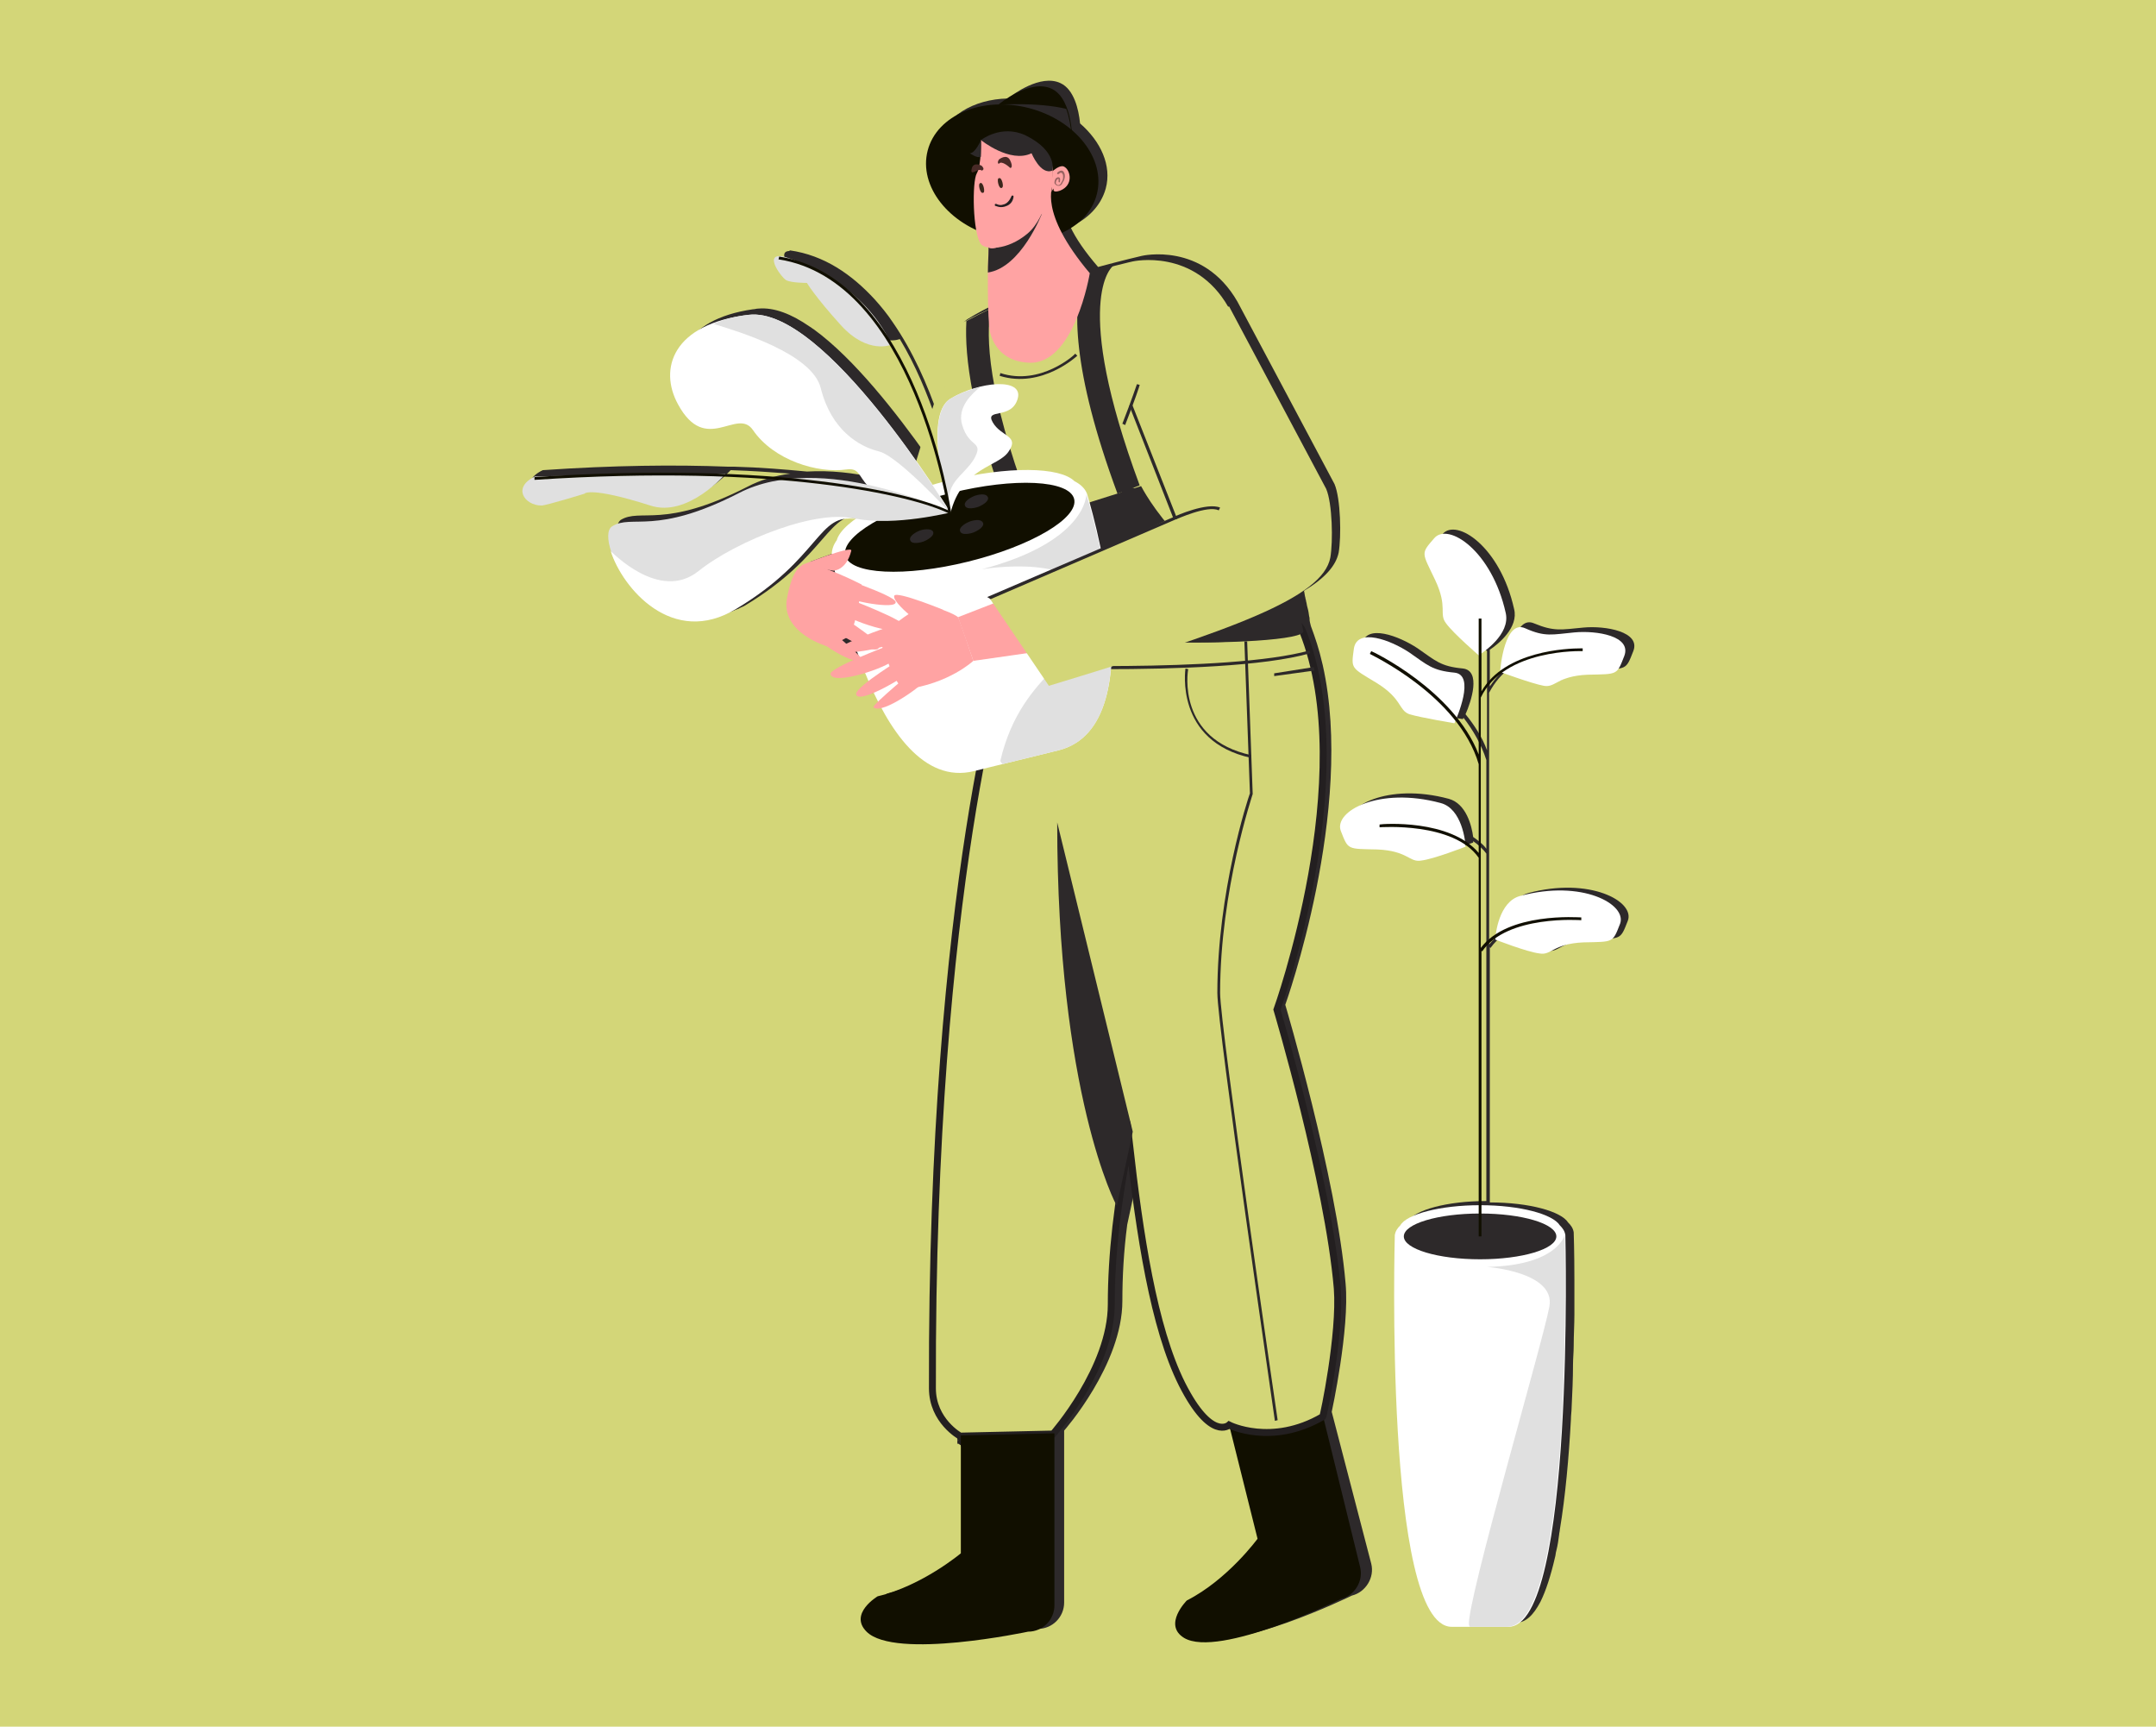 <?xml version="1.0" encoding="utf-8"?>
<!-- Generator: Adobe Illustrator 24.3.0, SVG Export Plug-In . SVG Version: 6.00 Build 0)  -->
<svg version="1.1" id="Layer_1" xmlns="http://www.w3.org/2000/svg" xmlns:xlink="http://www.w3.org/1999/xlink" x="0px" y="0px"
	 viewBox="0 0 311 249" style="enable-background:new 0 0 311 249;" xml:space="preserve">
<style type="text/css">
	.st0{fill:#D3D678;}
	.st1{fill:#2D292A;}
	.st2{fill:#FFFFFF;}
	.st3{fill:#E0E0E0;}
	.st4{fill:#110F00;}
	.st5{fill:#D3D678;stroke:#231F20;stroke-miterlimit:10;}
	.st6{fill:#FFA3A3;}
	.st7{fill:none;}
	.st8{fill:#231F20;}
	.st9{fill:#3B261B;}
	.st10{fill:#492A27;}
	.st11{fill:#996362;}
</style>
<rect x="-6.7" y="-4.3" class="st0" width="325.7" height="257.6"/>
<g>
	<path class="st1" d="M192.1,203.6c0,0,2.6-11.9,2-18.5c-1.3-15.3-8.7-40.2-8.7-40.2s10.1-28.1,5.4-49l-0.1-0.4l0,0
		c-0.4-1.8-1-3.6-1.6-5.2c0,0,0,0,0,0c-0.1-0.4-0.2-0.7-0.2-1.1c0,0,0,0,0-0.1c-0.1-0.3-0.1-0.7-0.2-1.1c0-0.1-0.1-0.3-0.1-0.4
		c-0.1-0.3-0.1-0.6-0.2-0.9c0-0.2-0.1-0.3-0.1-0.5c-0.1-0.3-0.1-0.6-0.2-1c3-1.8,4.6-3.6,5-5.5c0.4-2.3,0.3-7.8-0.6-9.9l-14-26.3
		c-5-8.7-13.8-6.6-13.8-6.6s-2.6,0.6-6.3,1.6v0c-1.9-2.2-3.2-4.1-4-5.8c2.5-1.1,4.4-3,5.1-5.5c0.9-3.3-0.7-6.8-3.7-9.4
		c-0.2-2.1-0.9-4.9-2.8-5.8c-2.9-1.4-7,1.7-7.6,2.2c-5,0.1-9.2,2.6-10.2,6.6c-1.1,4.4,1.9,9,6.9,11.4c0.2,1,0.4,1.7,0.7,2.1
		c0.2,0.2,0.6,0.4,1.1,0.5c-0.1,3.1-0.1,6.2,0,8.9c-1.5,0.7-3,1.5-4.3,2.3c-1.2,0.7-1.7,2.9-1.9,6.1l-2.4,7.8
		c-1.5-4.4-3.6-9.2-6.5-13.4c-0.8-1.2-1.7-2.3-2.6-3.3c-3.3-3.6-7.3-6.4-12.3-7.1l0,0.1c-2,0,0.4,3.1,1,3.4c0.7,0.4,3,0.4,3,0.4
		s1.1,1.9,4.9,6.1c3.2,3.5,6.2,3.1,7,2.8c2.3,3.8,4,8,5.3,11.8l-1.5,4.9c-4.2-5.9-10.3-13.8-16.2-18.1c-0.2-0.1-0.4-0.3-0.6-0.4
		c-2.6-1.8-5.1-2.8-7.4-2.6c-0.3,0-0.5,0.1-0.8,0.1c-10.3,1.5-12.1,7.8-9.5,12.8c4,7.4,8.5,0.4,10.8,3.7c3,4.4,9.4,6.3,13.5,5.7
		c1.8-0.3,1.7,0.8,2.9,2.1c-3.1-0.7-6.5-1.1-9.9-0.9c-3.2-0.3-6.7-0.6-10.5-0.7c0,0,0,0,0,0c-0.3,0-0.6,0-0.9,0
		c-7.6-0.3-16.5-0.2-26.7,0.5c-3.4,1.6-1.5,4.2,0.9,4.2c0.8,0,6.2-1.7,6.2-1.7s0.7-1.1,9.5,1.7c4.5,1.5,9.1-2.7,10.5-4.2
		c3.1,0.1,5.9,0.3,8.6,0.5c-2.2,0.3-4.3,0.9-6.2,1.9c-12.1,6.2-15.4,3-18.3,4.8C88.4,76,89,79,90.8,82c0,0,0,0,0,0
		c0.3,0.5,0.7,1,1,1.5c0.1,0.1,0.1,0.1,0.2,0.2c0.1,0.1,0.2,0.2,0.3,0.4c0.1,0.1,0.2,0.2,0.2,0.3c0.1,0.1,0.2,0.2,0.3,0.3
		c0.2,0.2,0.3,0.4,0.5,0.5c0.1,0.1,0.2,0.1,0.2,0.2c0.1,0.1,0.3,0.2,0.4,0.4c0.1,0.1,0.2,0.1,0.3,0.2c0.1,0.1,0.3,0.2,0.4,0.4
		c0.1,0.1,0.1,0.1,0.2,0.2c0.2,0.2,0.4,0.3,0.7,0.5c0,0,0.1,0.1,0.1,0.1c0.2,0.1,0.4,0.2,0.6,0.4c0.1,0,0.1,0.1,0.2,0.1
		c0.2,0.1,0.4,0.2,0.6,0.3c0.1,0,0.1,0.1,0.2,0.1c0.3,0.1,0.5,0.2,0.8,0.3c0,0,0.1,0,0.1,0c0.2,0.1,0.5,0.2,0.8,0.2
		c0.1,0,0.1,0,0.2,0.1c0.2,0.1,0.5,0.1,0.7,0.1c0.1,0,0.1,0,0.2,0c0.3,0,0.6,0.1,0.9,0.1c0,0,0,0,0.1,0c0.3,0,0.6,0,0.9,0
		c0.1,0,0.2,0,0.3,0c0.2,0,0.5,0,0.7-0.1c0.1,0,0.2,0,0.3,0c0.3-0.1,0.6-0.1,1-0.2c0,0,0,0,0.1,0c0.3-0.1,0.6-0.2,0.9-0.3
		c0.1,0,0.2-0.1,0.3-0.1c0.2-0.1,0.5-0.2,0.7-0.3c0.1,0,0.2-0.1,0.3-0.1c0.3-0.2,0.7-0.3,1-0.5c0,0,0,0,0,0
		c12.1-7.3,11.8-13.8,17.2-12.9c-1.4,1-2.4,2.1-2.7,3c-0.5,0.6-0.7,1.3-0.7,2c-2,0.7-4.4,1.6-4.4,1.6l0.1,0
		c-1.6,0.8-2.2,4.5-2.3,4.9c-0.7,4.9,5.8,6.8,5.8,6.8c1.3,0.9,2.7,1.7,3.8,2c-1.8,0.8-3.4,1.7-3.3,2.1c0.2,1,2.7,0.5,5.1-0.2
		c0.2,0.4,0.3,0.8,0.5,1.1c-1.1,0.8-1.8,1.6-1.8,1.9c0.1,0.6,1.2,0.4,2.6-0.2c0.2,0.4,0.4,0.8,0.6,1.2c-0.5,0.5-0.8,0.8-0.7,0.9
		c0.2,0.2,0.7,0.2,1.2,0.1c3.2,6,7.6,10.5,13.4,9.1l0.9-0.2c-3.1,16.7-7,46.1-6.8,89.3c0,4.7,4,6.9,4,6.9l0,0v16.9
		c0,0-5.6,4.7-12,6.2c0,0-4.2,2.5-1.6,5.1c4.1,4.1,23.3,0,23.3,0c2.1,0,3.8-1.7,3.8-3.8v-24.8l-8,0.2l8-0.2c0,0,8.4-9.5,8.4-18.7
		c0-3.5,0.2-7.2,0.7-11l2.2-10.2c1.5,12.5,3.4,24.9,7.3,32.7c4.2,8.3,6.8,5.9,6.8,5.9l4.1,16.4c0,0-4.3,5.9-10.2,8.9
		c0,0-3.5,3.5-0.4,5.4c5,3,22.6-5.6,22.6-5.6c2-0.5,3.3-2.6,2.8-4.6L192.1,203.6z M122.7,91.7c0.2-0.1,0.4-0.2,0.6-0.3
		c0.3,0.1,0.5,0.3,0.8,0.4c-0.3,0.1-0.6,0.3-0.8,0.4C123.1,92,122.9,91.8,122.7,91.7z M124.9,93.3c0.1,0.2,0.1,0.3,0.2,0.5
		c-0.1-0.1-0.3-0.3-0.5-0.5C124.7,93.3,124.8,93.3,124.9,93.3z M121.4,81.7c0,0,0.1,0,0.2,0c0,0.1,0,0.2,0,0.2
		c-0.2-0.1-0.5-0.2-0.7-0.3L121.4,81.7z M164.1,164.2C164.1,164.1,164.1,164.1,164.1,164.2c0,0,0,0.1,0.1,0.2L164.1,164.2z"/>
	<path class="st1" d="M217.9,96.3c1,0.4,4.6,1.7,6.1,1.9c1.7,0.3,1.9-1.4,6.3-1.6c4.4-0.2,4.2,0.1,5.3-2.7c1.1-2.8-4-3.7-7.2-3.4
		c-3.2,0.3-4.2,0.6-7.1-0.6c-2.7-1.2-3.5,4.6-3.6,6.1c-1.1,0.8-2,1.8-2.8,3v-5.3c1.2-0.8,4.2-3.2,3.5-5.9c-2-9-8.3-13.1-10.3-10.8
		c-2,2.3-1.8,2,0.1,6c1.9,4,0.5,4.9,1.6,6.3c1,1.3,4.2,4.1,4.7,4.6v14.3c-0.7-1.9-1.8-3.6-3.1-5.2c0.8-1.8,2.3-6.3-0.4-6.6
		c-3.2-0.3-3.9-1.1-6.5-2.9c-2.7-1.8-7.5-3.6-8-0.6c-0.4,3-0.5,2.7,3.3,5c3.7,2.3,3.1,3.9,4.7,4.5c1.7,0.6,6.5,1.3,6.5,1.3
		c0,0,0.1-0.1,0.1-0.2c1.4,1.8,2.6,3.9,3.3,6.1v12.8c-0.5-0.7-1.2-1.2-1.9-1.7c-0.2-1.6-1-4.8-3.5-5.5c-8.9-2.4-15.4,1.2-14.4,4
		c1.1,2.8,0.9,2.6,5.3,2.7c4.4,0.2,4.6,1.9,6.3,1.6c1.7-0.3,6.3-2,6.3-2c0-0.1,0-0.1,0-0.2c0.7,0.5,1.4,1.1,1.9,1.8v50.1
		c-5.7,0-10.3,1.3-11.3,2.9c-0.4,0.4-0.7,0.8-0.8,1.4c0,0-1.6,56.5,8.2,56.5h8.2c1.4,0,2.5-1.1,3.5-3c0.8-1.6,1.5-3.8,2.1-6.4
		c0.1-0.3,0.1-0.7,0.2-1c0.2-0.8,0.3-1.5,0.4-2.3c0-0.2,0.1-0.5,0.1-0.7c0.8-4.8,1.3-10.4,1.6-15.9c0-0.6,0.1-1.2,0.1-1.7
		c0.1-2.1,0.2-4.2,0.2-6.2c0-0.9,0.1-1.8,0.1-2.7c0-1.6,0.1-3.1,0.1-4.5c0-0.4,0-0.8,0-1.1c0-1.4,0-2.7,0-3.9c0,0,0,0,0,0
		c0-4.2-0.1-6.9-0.1-6.9v0c-0.1-0.6-0.4-1-0.8-1.4c-1-1.6-5.6-2.9-11.3-2.9v-36.8l0.1,0.1c0.5-0.7,1.2-1.4,1.9-1.9
		c0,0.1,0,0.2,0,0.3c0,0,4.6,1.7,6.3,2c1.7,0.3,1.9-1.4,6.3-1.6c4.4-0.2,4.2,0.1,5.3-2.7c1.1-2.8-5.5-6.4-14.4-4
		c-2.5,0.7-3.3,3.9-3.5,5.5c-0.8,0.5-1.5,1.2-2.1,1.9V99.9C215.6,98.4,216.6,97.2,217.9,96.3z"/>
</g>
<g>
	<g>
		<path class="st2" d="M216.4,96.9c0-0.7,0.7-7.6,3.6-6.3c2.9,1.3,3.9,0.9,7.1,0.6c3.2-0.3,8.3,0.5,7.2,3.4
			c-1.1,2.8-0.9,2.6-5.3,2.7c-4.4,0.2-4.6,1.9-6.3,1.6C221,98.6,216.4,96.9,216.4,96.9z"/>
	</g>
</g>
<g>
	<g>
		<path class="st2" d="M211.4,122.1c0-0.7-0.5-5.5-3.6-6.3c-8.9-2.4-15.4,1.2-14.4,4c1.1,2.8,0.9,2.6,5.3,2.7
			c4.4,0.2,4.6,1.9,6.3,1.6C206.8,123.9,211.4,122.1,211.4,122.1z"/>
	</g>
</g>
<g>
	<g>
		<path class="st2" d="M213.3,94.5c0.6-0.4,4.6-3,3.9-6.1c-2-9-8.3-13.1-10.3-10.8c-2,2.3-1.8,2,0.1,6c1.9,4,0.5,4.9,1.6,6.3
			C209.6,91.3,213.3,94.5,213.3,94.5z"/>
	</g>
</g>
<g>
	<g>
		<path class="st2" d="M209.8,104.3c0.3-0.7,3.1-7,0-7.3c-3.2-0.3-3.9-1.1-6.5-2.9c-2.7-1.8-7.5-3.6-8-0.6c-0.4,3-0.5,2.7,3.3,5
			c3.7,2.3,3.1,3.9,4.7,4.5C205,103.5,209.8,104.3,209.8,104.3z"/>
	</g>
</g>
<g>
	<g>
		<path class="st3" d="M128.6,49.7c0,0-3.4,1.5-7.3-2.8c-3.8-4.2-4.9-6.1-4.9-6.1s-2.3,0-3-0.4c-0.7-0.4-3.6-4.3,0-3.3
			C113.5,37.2,124.1,40,128.6,49.7z"/>
	</g>
</g>
<g>
	<g>
		<path class="st3" d="M104.7,68.3c0,0-5.5,6.4-10.9,4.6c-8.8-2.8-9.5-1.7-9.5-1.7s-5.5,1.7-6.2,1.7c-2.4,0-4.3-2.6-0.9-4.2
			C77.1,68.8,90.7,68.2,104.7,68.3z"/>
	</g>
</g>
<g>
	<g>
		<path class="st4" d="M144,15.1c0,0,4.5-3.8,7.7-2.3c3.2,1.5,3,8.1,3,8.1L144,15.1z"/>
	</g>
</g>
<g>
	<g>
		<path class="st1" d="M153.8,15.7c-4.1-1-9.9-0.6-9.9-0.6l10.7,5.9C154.6,21,154.7,18.1,153.8,15.7z"/>
	</g>
</g>
<g>
	<g>
		<ellipse transform="matrix(0.251 -0.968 0.968 0.251 85.262 159.956)" class="st4" cx="146" cy="24.9" rx="9.6" ry="12.6"/>
	</g>
</g>
<g>
	<g>
		<polygon class="st0" points="138.2,47 130.7,71.2 146,69.6 		"/>
	</g>
</g>
<g>
	<g>
		<path class="st4" d="M190.3,202l-13,3.5l4.1,16.4c0,0-4.3,5.9-10.2,8.9c0,0-3.5,3.5-0.4,5.4c5,3,22.6-5.6,22.6-5.6
			c2-0.5,3.3-2.6,2.8-4.6L190.3,202z"/>
	</g>
</g>
<g>
	<g>
		<polygon class="st1" points="151.7,119.9 149.4,96.5 149.8,96.4 152.2,119.9 		"/>
	</g>
</g>
<g>
	<g>
		<polygon class="st1" points="148.5,106.9 148.3,106.5 151.1,105.1 152.2,96 152.7,96.1 151.5,105.4 		"/>
	</g>
</g>
<g>
	<path class="st5" d="M138.6,207.2c0,0.2,0.1,0.3,0.1,0.4C138.6,207.4,138.6,207.3,138.6,207.2z"/>
	<path class="st5" d="M138.6,207C138.6,207.1,138.6,207.1,138.6,207C138.6,207.1,138.6,207,138.6,207z"/>
	<path class="st5" d="M138.6,207.1C138.6,207.1,138.6,207.1,138.6,207.1C138.6,207.1,138.6,207.1,138.6,207.1z"/>
	<path class="st5" d="M138.6,207.6c0,0,0,0.1,0,0.1C138.7,207.7,138.7,207.6,138.6,207.6z"/>
	<path class="st5" d="M138.7,207.9C138.7,208,138.7,208,138.7,207.9L138.7,207.9z"/>
	<path class="st5" d="M138.7,207.7C138.7,207.7,138.7,207.7,138.7,207.7C138.7,207.7,138.7,207.7,138.7,207.7z"/>
	<path class="st5" d="M138.7,207.7c0,0.1,0,0.2,0,0.2C138.7,207.9,138.7,207.8,138.7,207.7z"/>
	<path class="st5" d="M192.9,185.8c-1.3-15.3-8.7-40.2-8.7-40.2s12.1-33.6,3.7-54.6c-1.2-3-7.7-2.4-13.8-1.2c0-1.3,0-2,0-2
		l-28.8,6.1c0,0-11,33.5-10.8,106.3c0,4.7,4,6.9,4,6.9l13.4-0.3c0,0,8.4-9.5,8.4-18.7c0-7.2,0.9-14.9,2.6-23.3
		c1.5,13.2,3.5,26.6,7.6,34.8c4.2,8.3,6.8,5.9,6.8,5.9s6.1,3.1,13.5-1.2C190.9,204.3,193.4,192.4,192.9,185.8z"/>
</g>
<g>
	<g>
		<path class="st1" d="M159.3,96.5c-8,0-14.4-0.3-14.5-0.3l0-0.4c0.3,0,32.3,1.3,44.1-2l0.1,0.4C182.4,96.1,169.5,96.5,159.3,96.5z"
			/>
	</g>
</g>
<g>
	<g>
		<path class="st1" d="M180.5,109.3c-11.1-2.4-9.5-12.8-9.5-12.9l0.4,0.1c-0.1,0.4-1.6,10.1,9.1,12.4L180.5,109.3z"/>
	</g>
</g>
<g>
	<g>
		<g>
			<g>
				<path class="st0" d="M163.4,37.7c0,0,8.9-2,13.8,6.6c2,3.5,8,34.1,10.6,46.6c0.5,2.5-44.5,2.8-47.6-3.6c0,0-7.4-37.3-2-40.4
					C148.4,41,163.4,37.7,163.4,37.7z"/>
			</g>
		</g>
	</g>
</g>
<g>
	<g>
		<path class="st1" d="M164.6,70.1l-7.3,2.3l-18,8.6c0.6,3.8,1.1,6.4,1.1,6.4c3.1,6.4,48.2,6.1,47.6,3.6c-0.3-1.5-0.7-3.3-1.1-5.2
			l0,0C172,84.7,164.6,70.1,164.6,70.1z"/>
	</g>
</g>
<g>
	<g>
		<g>
			<path class="st1" d="M148.3,72.3c-5.8-15.6-6.1-23.7-5.4-27.8c-1.2,0.6-2.4,1.2-3.5,1.8c-0.3,5.3,0.9,13.7,5.8,27.2L148.3,72.3z"
				/>
		</g>
	</g>
</g>
<g>
	<g>
		<g>
			<path class="st1" d="M161.2,71.2l3.2-1.2c-9.9-26.7-4-31.5-3.9-31.6l0-0.1c-1.2,0.3-2.6,0.7-4.3,1.2
				C154.8,44.1,154.5,53.1,161.2,71.2z"/>
		</g>
	</g>
</g>
<g>
	<g>
		<path class="st1" d="M179.7,92.4c4.4-3.4,7.1-6.7,7.1-6.7l-17.1,6.9C173.4,92.7,176.8,92.6,179.7,92.4z"/>
	</g>
</g>
<g>
	<g>
		<g>
			<g>
				<path class="st2" d="M156.8,71.2c-0.3-0.8-1-1.4-1.8-1.8c-2.1-2.1-9.6-2.2-18.2-0.1c-8.6,2.1-15.3,5.8-16.1,8.6
					c-0.5,0.7-0.8,1.5-0.7,2.4c0,0,6,34.5,20.5,30.9l12.2-3C167.2,104.5,156.8,71.2,156.8,71.2z"/>
			</g>
		</g>
	</g>
</g>
<g>
	<g>
		<g>
			<g>
				<ellipse transform="matrix(0.971 -0.24 0.24 0.971 -14.189 35.457)" class="st4" cx="138.4" cy="76" rx="17" ry="5.1"/>
			</g>
		</g>
	</g>
</g>
<g>
	<g>
		<g>
			<path class="st3" d="M141.6,82.1c0,0,15-2.6,15.5,5.2c0.5,7.8-9.6,8.8-12.8,22.4c0,0.2,0.2,0.3,0.3,0.5l8.1-2
				c14.5-3.6,4-36.9,4-36.9S156.8,78.1,141.6,82.1z"/>
		</g>
	</g>
</g>
<g>
	<g>
		<g>
			<path class="st6" d="M126.8,91.9c0,0,2.4,7.7,3.8,7.5c6.3-0.8,9.8-4.1,9.8-4.1s-2-6-2.2-6.3c-0.3-0.3-3-1.7-5-1.4
				C131.3,87.8,126.8,91.9,126.8,91.9z"/>
		</g>
	</g>
</g>
<g>
	<g>
		<g>
			<path class="st6" d="M136.2,88c0,0-6.8-2.8-7.2-2.1c-0.3,0.7,2.1,2.7,2.1,2.7L136.2,88z"/>
		</g>
	</g>
</g>
<g>
	<g>
		<g>
			<path class="st6" d="M130.5,89.6c0,0-9.2,3-9.4,4c-0.2,1.2,7-0.2,7.5-0.9C129,92,130.5,89.6,130.5,89.6z"/>
		</g>
	</g>
</g>
<g>
	<g>
		<g>
			<path class="st6" d="M127.9,93.2c0,0-8.2,3.1-8.1,4c0.3,1.8,8.6-1.1,9-2C129.2,94.4,127.9,93.2,127.9,93.2z"/>
		</g>
	</g>
</g>
<g>
	<g>
		<g>
			<path class="st6" d="M130.5,94.7c0,0-7.1,4.3-7,5.4c0.2,1.7,8.1-3,8.3-3.8C132,95.4,130.5,94.7,130.5,94.7z"/>
		</g>
	</g>
</g>
<g>
	<g>
		<g>
			<path class="st6" d="M132.5,96.1c0,0-6.8,5.6-6.5,5.9c1.2,1.2,7.8-3.6,7.9-4.4C134,96.6,132.5,96.1,132.5,96.1z"/>
		</g>
	</g>
</g>
<g>
	<g>
		<g>
			<path class="st6" d="M160.1,79.5l-7.5,3.9L138.2,89l2.2,6.3c0,0,9.9-1.4,13.2-1.9c3.3-0.4,10.7-2,10.7-2S160.7,80.3,160.1,79.5z"
				/>
		</g>
	</g>
</g>
<g>
	<g>
		<g>
			<path class="st0" d="M151.3,98.9l-8.6-12.7c0,0,22.4-9.5,26.6-11.7l-10.4-26l18.4-4.3l14,26.3c0.9,2.1,1,7.6,0.6,9.9
				C190.8,86.2,178,90.8,151.3,98.9z"/>
		</g>
	</g>
</g>
<g>
	<g>
		<g>
			<polygon class="st1" points="142.4,86.1 169.2,74.6 162.9,58.5 163.3,58.3 169.8,74.8 169.6,74.9 142.9,86.4 			"/>
		</g>
	</g>
</g>
<g>
	<g>
		<g>
			<path class="st1" d="M162.3,61.3l-0.4-0.2c1.4-3.6,2.1-5.7,2.1-5.7l0.4,0.1C164.4,55.6,163.7,57.7,162.3,61.3z"/>
		</g>
	</g>
</g>
<g>
	<g>
		<g>
			<path class="st1" d="M169.6,74.9l-0.2-0.4c0.2-0.1,4.7-2.1,6.6-1.3l-0.2,0.4C174.2,72.8,169.7,74.9,169.6,74.9z"/>
		</g>
	</g>
</g>
<g>
	<g>
		<path class="st1" d="M183.9,204.9c-0.3-2.3-8.3-56.8-8.3-61.7c0-14.6,4.4-28,4.7-28.8l-0.8-21.9l0.4,0l0.8,22l0,0
			c0,0.1-4.7,13.8-4.7,28.7c0,4.8,8.2,61,8.3,61.6L183.9,204.9z"/>
	</g>
</g>
<g>
	<g>
		<polygon class="st1" points="183.8,97.5 183.8,97.1 189.5,96.2 189.6,96.7 		"/>
	</g>
</g>
<g>
	<g>
		<g>
			<g>
				<path class="st6" d="M151.9,26.5c-0.1-0.7-0.2-1.1-0.1-1.4l-0.9-2.9c-0.2,0.3-0.3,0.5-0.3,0.5c-0.3,1-0.4,1.7-0.4,2.3
					c-2.7-1.7-6.9-2.8-6.9-2.8s-1.3,16.5-0.6,25.1c0,0,0.4,4.7,5.6,5c6.7,0.5,8.9-12.9,8.9-12.9C149.7,30.5,151.9,26.8,151.9,26.5z"
					/>
			</g>
		</g>
	</g>
</g>
<g>
	<g>
		<g>
			<g>
				<path class="st1" d="M150.3,30.8c-5.8,5.7-7.4,5.1-7.7,4.9c0,1.2-0.1,2.4-0.1,3.6C147.3,38.6,150.3,30.8,150.3,30.8z"/>
			</g>
		</g>
	</g>
</g>
<g>
	<g>
		<g>
			<g>
				<g>
					<g>
						<g>
							<g>
								<path class="st6" d="M141.5,20.2c0,0,0.1,3.6-0.6,4.8c-0.7,1.2-0.6,8.6,0.6,10.2c0.6,0.8,3.7,1,6.7-1.5
									c3-2.5,3.6-8.5,3.6-8.5S153.1,18.9,141.5,20.2z"/>
							</g>
						</g>
					</g>
				</g>
			</g>
		</g>
	</g>
</g>
<g>
	<g>
		<g>
			<g>
				<g>
					<g>
						<path class="st8" d="M145.2,29.7c-0.1,0-0.2,0.1-0.3,0.1c-0.7,0.2-1.2-0.1-1.3-0.1c-0.1,0-0.1-0.1-0.1-0.2
							c0-0.1,0.1-0.1,0.2-0.1c0,0,0.5,0.3,1,0.1c0.5-0.1,0.9-0.5,1.2-1.2c0-0.1,0.1-0.1,0.2-0.1c0.1,0,0.1,0.1,0.1,0.2
							C146.1,29.1,145.7,29.5,145.2,29.7z"/>
					</g>
				</g>
			</g>
		</g>
	</g>
</g>
<g>
	<g>
		<g>
			<g>
				<g>
					<g>
						<path class="st9" d="M141.3,27.2c0.1,0.4,0.3,0.7,0.5,0.6c0.2,0,0.2-0.4,0.1-0.8c-0.1-0.4-0.3-0.7-0.5-0.6
							C141.2,26.5,141.2,26.8,141.3,27.2z"/>
					</g>
				</g>
			</g>
		</g>
	</g>
</g>
<g>
	<g>
		<g>
			<g>
				<g>
					<g>
						<path class="st9" d="M144,26.5c0.1,0.4,0.3,0.7,0.5,0.6c0.2-0.1,0.2-0.4,0.1-0.8c-0.1-0.4-0.3-0.7-0.5-0.6
							C143.9,25.7,143.9,26.1,144,26.5z"/>
					</g>
				</g>
			</g>
		</g>
	</g>
</g>
<g>
	<g>
		<g>
			<g>
				<g>
					<g>
						<path class="st10" d="M144.1,23c0,0,1.1-0.9,1.6,0.1c0.5,1,0.1,1.2,0,1.1s-1.2-1.1-1.6-0.6C144.2,23.7,143.7,23.6,144.1,23z"
							/>
					</g>
				</g>
			</g>
		</g>
	</g>
</g>
<g>
	<g>
		<g>
			<g>
				<g>
					<g>
						<path class="st10" d="M140.2,24.2c0.3-0.9,1.4-0.3,1.4-0.3c0.6,0.6,0,0.7,0,0.7C141.1,24.1,139.8,25.7,140.2,24.2z"/>
					</g>
				</g>
			</g>
		</g>
	</g>
</g>
<g>
	<g>
		<g>
			<path class="st6" d="M152,27.2c0,0-0.3,0.7,0.9,0.3c2-0.8,1.5-2.9,0.7-3.4c-0.5-0.4-1.3,0.2-1.8,0.6l-0.1,3
				C151.8,27.3,152,27.2,152,27.2z"/>
		</g>
	</g>
</g>
<g>
	<g>
		<g>
			<g>
				<path class="st11" d="M152.7,26.8C152.7,26.8,152.7,26.8,152.7,26.8c-0.3,0-0.5-0.2-0.6-0.4c0-0.3,0.1-0.7,0.4-0.8
					c0.2-0.1,0.2,0,0.3,0c0.2,0.1,0.1,0.5,0.1,0.6c0,0.1-0.1,0.1-0.1,0.1c0,0,0,0,0,0c-0.1,0-0.1-0.1-0.1-0.1c0-0.2,0-0.3,0-0.4
					c0,0,0,0-0.1,0c-0.2,0.1-0.3,0.4-0.3,0.6c0,0.1,0.1,0.2,0.3,0.3c0,0,0,0,0,0c0.2,0,0.4-0.1,0.5-0.4c0.3-0.4,0.3-0.9,0.2-1.2
					c-0.1-0.1-0.1-0.1-0.2-0.2c0,0,0,0,0,0c-0.2,0-0.4,0.2-0.4,0.2c0,0-0.1,0-0.2,0c0,0,0-0.1,0-0.2c0,0,0.3-0.3,0.6-0.3
					c0,0,0,0,0,0c0.2,0,0.3,0.1,0.4,0.3c0.2,0.4,0.1,1-0.2,1.4C153.2,26.6,153,26.8,152.7,26.8z"/>
			</g>
		</g>
	</g>
</g>
<g>
	<g>
		<g>
			<g>
				<path class="st1" d="M144.2,54.2l0.1-0.4c5.8,1.9,10.8-2.7,10.8-2.8l0.3,0.3C155.4,51.3,150.3,56.1,144.2,54.2z"/>
			</g>
		</g>
	</g>
</g>
<g>
	<g>
		<path class="st4" d="M152,206.7l-13.4,0.3V224c0,0-5.6,4.7-12,6.2c0,0-4.2,2.5-1.6,5.1c4.1,4.1,23.3,0,23.3,0
			c2.1,0,3.8-1.7,3.8-3.8V206.7z"/>
	</g>
</g>
<g>
	<g>
		<path class="st1" d="M152.5,118.6l10.9,44.6l-2.3,10.7C161,173.8,152.5,157.9,152.5,118.6z"/>
	</g>
</g>
<g>
	<g>
		<path class="st6" d="M124.3,84.3c0,0-0.8,6.8-2.1,7.6c-1.1,0.7-2.9,1.3-2.9,1.3s-6.6-1.9-5.8-6.8c0.1-0.4,0.7-4.7,2.6-5
			C118.1,81.1,124.3,84.3,124.3,84.3z"/>
	</g>
</g>
<g>
	<g>
		<path class="st6" d="M115.6,81.5c0,0,7.3-2.9,7.2-2.1c-0.7,2.9-2.6,2.9-2.6,2.9L115.6,81.5z"/>
	</g>
</g>
<g>
	<g>
		<path class="st6" d="M119.8,82.8c0,0,9.2,3,9.4,4c0.2,1.2-7-0.2-7.5-0.9C121.3,85.2,119.8,82.8,119.8,82.8z"/>
	</g>
</g>
<g>
	<g>
		<path class="st6" d="M122.5,86.4c0,0,8.2,3.1,8.1,4c-0.3,1.8-8.6-1.1-9-2C121.1,87.6,122.5,86.4,122.5,86.4z"/>
	</g>
</g>
<g>
	<g>
		<path class="st6" d="M119.8,87.9c0,0,7.1,4.3,7,5.4c-0.2,1.7-8.1-3-8.3-3.8C118.3,88.6,119.8,87.9,119.8,87.9z"/>
	</g>
</g>
<g>
	<g>
		<path class="st6" d="M117.8,89.2c0,0,6.8,5.6,6.5,5.9c-1.2,1.2-7.8-3.6-7.9-4.4C116.3,89.8,117.8,89.2,117.8,89.2z"/>
	</g>
</g>
<g>
	<g>
		<path class="st2" d="M137.1,73.9c0,0-18.1-29.8-29.1-28.5c-11,1.3-13,7.8-10.2,12.9c4,7.4,8.5,0.4,10.8,3.7
			c3,4.4,9.4,6.3,13.5,5.7C125.8,67.2,121.6,72.4,137.1,73.9z"/>
	</g>
</g>
<g>
	<g>
		<path class="st3" d="M108,45.4c-2,0.2-3.7,0.7-5.1,1.3c3.6,1.1,14.3,4.3,15.5,9.3c1.5,6,5.5,8.4,8.4,9.1
			c2.8,0.7,10.3,8.9,10.3,8.9S119,44.1,108,45.4z"/>
	</g>
</g>
<g>
	<g>
		<path class="st3" d="M137.1,73.9c0,0-18.5-9-30.5-2.8c-12.1,6.2-15.4,3-18.3,4.8c-2.9,1.8,5.7,19.2,17.9,11.8
			c12.2-7.3,11.8-14,17.3-12.9C129.1,75.9,137.1,73.9,137.1,73.9z"/>
	</g>
</g>
<g>
	<g>
		<path class="st2" d="M100.7,82.4c-5.6,4.4-12.4-2.8-12.6-2.9c1.7,5.3,8.9,13.9,18.1,8.3c12.2-7.3,11.8-14,17.3-12.9
			C118.3,73.2,106.3,77.9,100.7,82.4z"/>
	</g>
</g>
<g>
	<g>
		<path class="st2" d="M137.1,74c1.7-6.7,6.9-6.6,8.4-8.9c1.6-2.3-1.1-2.1-2.3-4.2c-1.2-2.1,2.7-0.3,3.6-3.4c0.9-3.1-5.6-2.5-9.7,0
			C132.9,60,137.1,74,137.1,74z"/>
	</g>
</g>
<g>
	<g>
		<path class="st1" d="M142.5,71.7c0.2,0.4-0.4,1-1.4,1.4c-0.9,0.3-1.8,0.3-1.9-0.2c-0.2-0.4,0.4-1,1.4-1.4
			C141.5,71.2,142.3,71.2,142.5,71.7z"/>
	</g>
</g>
<g>
	<g>
		<path class="st1" d="M134.6,76.7c0.2,0.4-0.4,1-1.4,1.4c-0.9,0.3-1.8,0.3-1.9-0.2c-0.2-0.4,0.4-1,1.4-1.4
			C133.6,76.2,134.5,76.3,134.6,76.7z"/>
	</g>
</g>
<g>
	<g>
		<path class="st1" d="M141.8,75.4c0.2,0.4-0.4,1-1.4,1.4c-0.9,0.3-1.8,0.3-1.9-0.2c-0.2-0.4,0.4-1,1.4-1.4
			C140.8,74.9,141.6,74.9,141.8,75.4z"/>
	</g>
</g>
<g>
	<g>
		<path class="st3" d="M138.8,61.3c-0.8-2.6,1.5-4.6,2.6-5.5c-1.5,0.4-3,0.9-4.3,1.7c-4.1,2.5,0,16.5,0,16.5
			c-1.1-4.4,1.8-5.2,3.4-7.8C142,63.5,139.8,64.7,138.8,61.3z"/>
	</g>
</g>
<g>
	<g>
		<g>
			<path class="st4" d="M136.8,74c0-0.3-5-33.6-24.5-36.6l0.1-0.4c19.8,3.1,24.8,36.6,24.8,37L136.8,74z"/>
		</g>
	</g>
</g>
<g>
	<g>
		<g>
			<path class="st4" d="M137,74.1c-5.4-2.7-24.9-7.2-59.9-4.9l0-0.4c35.1-2.3,54.6,2.2,60.1,5L137,74.1z"/>
		</g>
	</g>
</g>
<g>
	<g>
		<path class="st1" d="M141.5,20.2c0,0,4.2,3.4,7.3,1.9c0,0,1.3,3.2,3,2.5c0,0,0.8-2.8-3.9-5.1C144.4,17.9,141.5,20.2,141.5,20.2z"
			/>
	</g>
</g>
<g>
	<g>
		<path class="st1" d="M141.5,20.2c0,0-0.8,1.9-1.6,1.9c0,0,1.1,0.8,1.6,0.5L141.5,20.2z"/>
	</g>
</g>
<g>
	<g>
		<path class="st1" d="M164.7,71.9c0,0.9-0.7,1.6-1.6,1.6c-0.9,0-1.6-0.7-1.6-1.6c0-0.9,0.7-1.6,1.6-1.6
			C164,70.3,164.7,71,164.7,71.9z"/>
	</g>
</g>
<g>
	<g>
		<g>
			<path class="st2" d="M225.8,178.1c-0.1-0.6-0.4-1-0.8-1.4c-1-1.6-5.7-2.9-11.5-2.9c-5.8,0-10.6,1.3-11.5,2.9
				c-0.4,0.4-0.7,0.8-0.8,1.4c0,0-1.6,56.5,8.2,56.5h8.2C227.2,234.6,225.8,178.1,225.8,178.1z"/>
		</g>
	</g>
</g>
<g>
	<g>
		<g>
			<ellipse class="st1" cx="213.5" cy="178.3" rx="11" ry="3.3"/>
		</g>
	</g>
</g>
<g>
	<g>
		<path class="st3" d="M214.5,182.7c0,0,9.9,0.7,9,5.7c-0.9,5-12,42.8-11.6,45.9c0,0.1,0.1,0.2,0.1,0.3h5.4c9.7,0,8.3-56.5,8.3-56.5
			S224.7,182.5,214.5,182.7z"/>
	</g>
</g>
<g>
	<g>
		<path class="st2" d="M215.7,135.5c0-0.7,0.5-5.5,3.6-6.3c8.9-2.4,15.4,1.2,14.4,4c-1.1,2.8-0.9,2.6-5.3,2.7
			c-4.4,0.2-4.6,1.9-6.3,1.6C220.3,137.3,215.7,135.5,215.7,135.5z"/>
	</g>
</g>
<path class="st4" d="M228.3,93.9l0-0.4c0,0-0.1,0-0.3,0c-1.8,0-10.9,0.3-14.3,6.2V89.2h-0.4v19.6c-3.6-9.3-15.4-14.9-15.5-14.9
	l-0.2,0.4c0.1,0.1,12.8,6,15.7,15.9V123c-4.1-4.9-13.9-4.2-14.3-4.1l0,0.4c0.1,0,10.7-0.8,14.3,4.4v54.6h0.4v-41.2l0.1,0.1
	c3.6-5.3,14.2-4.5,14.3-4.5l0-0.4c-0.4,0-10.6-0.8-14.5,4.4v-36.1C217,93.5,228.2,93.9,228.3,93.9z"/>
</svg>
